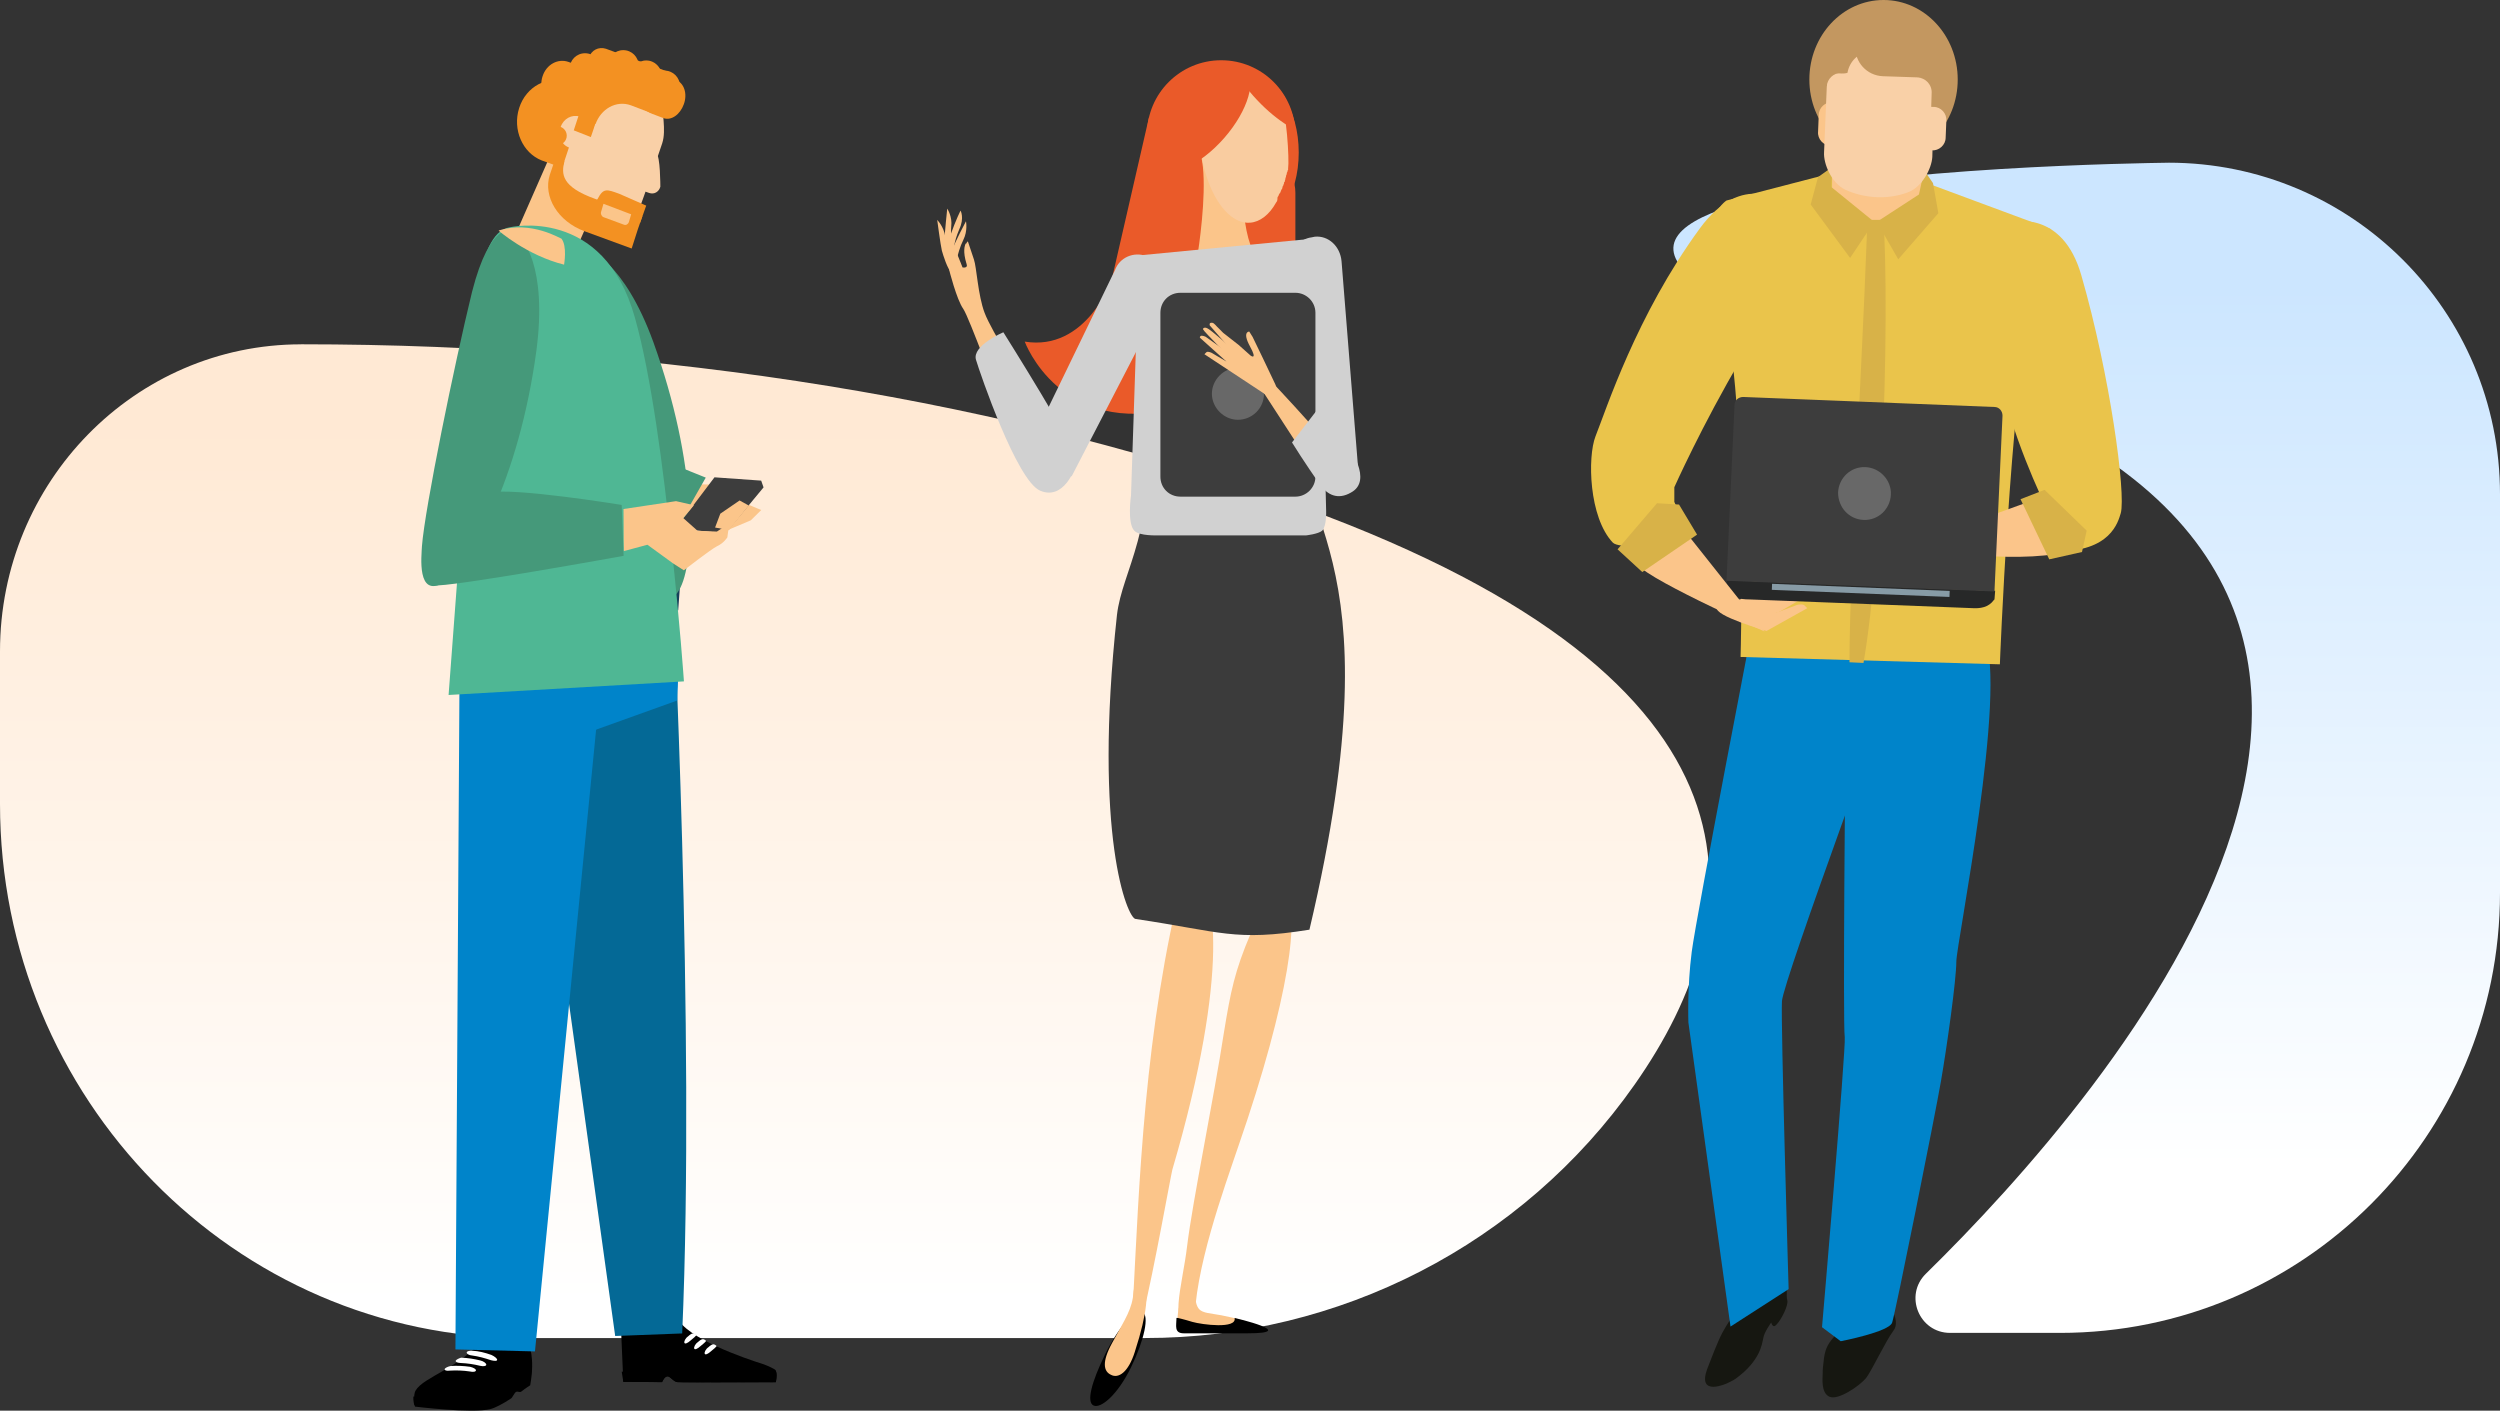 <?xml version="1.0" encoding="UTF-8"?><svg id="Ebene_1" xmlns="http://www.w3.org/2000/svg" xmlns:xlink="http://www.w3.org/1999/xlink" viewBox="0 0 588.4 332.01"><rect x="0" y="0" width="588.4" height="332.01" fill="#333333" stroke="none"/><defs><style>.cls-1{fill:#f9d0a7;}.cls-2{fill:#f9cca0;}.cls-3{fill:#046996;}.cls-4{fill:#0084ca;}.cls-5{fill:#eac44b;}.cls-6{fill:#ea5a29;}.cls-7{fill:#e9d6b8;}.cls-8{fill:#fff;}.cls-9{fill:#f39122;}.cls-10{fill:#fbc58a;}.cls-11{fill:#686868;}.cls-12{fill:#c39760;}.cls-13{fill:#d8b248;}.cls-14{fill:#d1d1d1;}.cls-15{fill:#161711;}.cls-16{fill:#163f59;}.cls-17{fill:#45997a;}.cls-18{fill:#879ba6;}.cls-19{fill:#3b3b3b;}.cls-20{fill:#3d3d3d;}.cls-21{fill:#272828;}.cls-22{fill:#4fb794;}.cls-23{fill:url(#Unbenannter_Verlauf_4);}.cls-24{fill:url(#Unbenannter_Verlauf_5);}</style><linearGradient id="Unbenannter_Verlauf_4" x1="201.16" y1="306.68" x2="201.16" y2="98.71" gradientUnits="userSpaceOnUse"><stop offset="0" stop-color="#fff"/><stop offset="1" stop-color="#ffe9d4"/></linearGradient><linearGradient id="Unbenannter_Verlauf_5" x1="491.12" y1="274.47" x2="491.12" y2="67.55" gradientUnits="userSpaceOnUse"><stop offset="0" stop-color="#fff"/><stop offset="1" stop-color="#cce6ff"/></linearGradient></defs><path class="cls-23" d="m70.87,81.04h0c-39.14,0-70.87,32.36-70.87,72.27v35.87c0,69.44,55.2,125.74,123.3,125.74h146.21c45.55,0,88.73-21.89,115.23-59.67,28.63-40.79,34.26-94.68-77.42-135.61-69.03-25.3-151.83-38.61-236.45-38.61Z"/><path class="cls-24" d="m510.37,38.28c15.33,0-220.39.06-60.89,48.8,154.82,47.3,46.31,171.03,3.8,212.7-5.2,5.1-1.58,13.93,5.7,13.93h25.85c57.2,0,103.57-46.37,103.57-103.57v-93.82c0-43.1-34.94-78.03-78.03-78.03h0Z"/><path class="cls-10" d="m302.21,211.1c-1.26-.79-5.82,4.25-7.86,8.65-3.77,8.81-4.72,13.68-6.29,23.28-2.36,15.41-7.39,39.79-8.65,50.17-1.1,9.44-4.88,20.45,1.73,18.87-.16-12.9,6.92-32.24,10.38-42.47,11.95-34.45,14.78-55.99,10.7-58.51Z"/><ellipse class="cls-6" cx="294.03" cy="35.89" rx="11.64" ry="18.25"/><path class="cls-10" d="m275.47,219.44c.47-2.52.94-4.88,1.57-7.24,1.73-3.46,3.3-5.35,4.4-5.03,4.4,1.1,8.34,20.92-5.51,68.1-.47,1.89-4.25,23.28-6.92,34.29-.79,3.46-2.99,8.49-2.99,8.18,1.73-26.42,2.04-61.81,9.44-98.3Z"/><path d="m266.19,321.83c-3.15,6.45-7.08,9.75-8.81,8.97-1.73-.79-.47-5.51,2.67-11.95s7.08-10.85,8.81-10.07c1.73.79.47,6.61-2.67,13.05Z"/><path class="cls-10" d="m267.13,318.06c-1.57,5.03-3.93,6.45-5.66,5.51-1.73-.79-2.2-2.99.31-7.55,3.15-5.82,4.72-7.86,5.03-12.11.31-3.93,6.45-4.72.31,14.16Z"/><path class="cls-10" d="m293.09,310.98s-1.57-.63-5.66-1.42c-2.52-.47-4.25-.47-5.19-1.42-1.42-1.57-.63-5.19-1.42-5.03-3.46.79-4.72,8.97-2.67,9.91,2.04.94,13.37-.31,14.31-.47.94,0,.79-1.89.63-1.57Z"/><path d="m290.57,310.19c.63,2.67-7.71,1.57-9.91.94-2.04-.63-3.46-.94-3.46-.94h-.31v.16c0,1.57-.63,3.46,1.73,3.46h14.94c12.58,0-2.99-3.62-2.99-3.62Z"/><path class="cls-6" d="m270.44,27.55l-8.81,38.38s-5.98,16.83-20.45,14.47c0,0,8.34,22.81,36.02,15.57l8.34-1.26v-32.4l-1.26-15.57-8.34-13.21-5.51-5.98Z"/><circle class="cls-6" cx="287.42" cy="31.64" r="17.46"/><path class="cls-6" d="m304.88,62.47c0,5.19-4.25,9.44-9.44,9.44h-.31c-5.19,0-9.44-4.25-9.44-9.44v-17.14c0-5.19,4.25-9.44,9.44-9.44h.31c5.19,0,9.44,4.25,9.44,9.44v17.14Z"/><path class="cls-10" d="m298.75,63.41c6.13,2.67,9.28,1.89,4.56,3.77-2.2,2.83-31.46-1.1-33.03-4.72-.31-.63,11.48-2.36,11.64-2.83.79-5.19,2.2-16.83.79-22.81,0-.47.47-.79.79-.79,2.2,0,3.3.16,5.51.16.31,0,4.72.94,3.77,2.99-.63,5.82-.63,21.39,5.98,24.22Z"/><path class="cls-2" d="m300.79,46.27c.16-.16.16-.47.31-.63,0,0,0-.16.16-.16.16-.31.16-.47.31-.79,0,0,0-.16.16-.16,0-.16.16-.47.16-.63s.16-.16.16-.31.16-.31.16-.47,0-.31.16-.31c0-.31.16-.47.16-.79,0-.16.16-.31.16-.63,0-.16.16-.31.16-.47s0-.31.16-.47c0-.16,0-.31.16-.47v-.31h0c.31-2.04-.31-13.21-2.04-17.93-.16-.63-.79-.94-1.73-.94-5.19.63-21.23.16-17.14,14.31l.47.94s.16,1.26.31,1.89v.16c.16.63.31,1.1.47,1.73v.16c.16.47.31,1.1.47,1.57h0c2.2,6.76,6.13,11.17,10.22,10.85,2.36-.16,4.56-1.89,6.13-4.72h0c.16-.16.31-.47.31-.63q0-.79.16-.79Z"/><path class="cls-7" d="m260.53,77.57c-5.19,3.77-9.75,17.3-13.37,25.95-2.04,4.88-1.26,8.49-1.26,8.49,0,0,1.73,11.32,15.26-19.5,3.46-7.86,1.42-16.36-.63-14.94Z"/><path class="cls-19" d="m308.18,218.81c-17.62,2.83-20.76.47-40.89-2.52-1.89,0-10.07-19.66-4.4-71.57,1.26-10.7,9.28-19.35,7.39-48.29,11.95-.16,24.06-.47,36.02-.63-4.72,26.42,23.75,30.51,1.89,123Z"/><path class="cls-14" d="m266.98,124.91c1.1,1.26,5.51,1.1,5.51,1.1h34.92s2.83-.31,3.77-1.1c1.1-1.1.94-4.72.94-4.72l-1.57-64.17-42.47,4.09-1.89,56.62c0-.16-.94,6.45.79,8.18Z"/><path class="cls-14" d="m309.29,107.77l-5.03-35.86,1.26-14.47c.79-.79,1.89-1.42,3.15-1.57l.79-.16c3.15-.31,5.98,2.2,6.29,5.82l3.93,49.07-10.38-2.83Z"/><path class="cls-14" d="m252.19,112.17l16.2-31.3,4.88-18.25c-.63-.94-1.57-1.57-2.67-2.04l-.79-.31c-2.99-1.1-6.29.31-7.39,3.3l-17.3,35.7,7.08,12.9Z"/><path class="cls-20" d="m309.6,112.17c0,2.67-2.2,4.72-4.72,4.72h-27.05c-2.67,0-4.72-2.04-4.72-4.72v-38.54c0-2.67,2.04-4.72,4.72-4.72h27.05c2.52,0,4.72,2.04,4.72,4.72v38.54Z"/><path class="cls-11" d="m297.49,92.67c0,3.46-2.83,6.13-6.13,6.13s-6.13-2.83-6.13-6.13,2.83-6.13,6.13-6.13c3.46-.16,6.13,2.67,6.13,6.13Z"/><path class="cls-10" d="m315.58,108.08c-9.12-11.01-21.39-23.59-21.39-23.59l-.79,1.73,17.46,26.9s9.28.47,4.72-5.03Z"/><path class="cls-14" d="m317.31,105.09s5.98,8.02.63,10.85c-2.99,1.73-5.51.63-7.24-1.89-3.3-4.56-6.61-9.91-6.61-9.91l5.82-7.55,7.39,8.49Z"/><path class="cls-10" d="m300.79,94.55s0-2.67-.63-4.09c-.63-1.42-5.35-11.17-5.35-11.17l-.79-1.26s-1.73,0,.16,3.46c1.89,3.46.16,2.2.16,2.2l-2.83-2.52-3.62-2.83-1.42-1.42s-.79-.94-1.1-.94c-.94-.16-.63.63-.63.63l5.35,6.13h-1.42l-4.88-3.46s-.94-.47-1.26-.16,0,.47,0,.47l6.13,5.51-3.46-2.04s-.94-.47-1.26-.16-.47.47-.47.47l14.31,9.44,2.99,1.73Z"/><path class="cls-10" d="m290.25,82.28s-5.51-4.88-6.13-5.03c-.63-.31-1.1,0-.94.31.16.47,7.08,7.39,7.08,7.39v-2.67Z"/><path class="cls-10" d="m224.98,62.31s-1.1.47-1.57-.31c-.79-1.42-1.1-4.56-1.1-5.66,0-1.26.63-7.24.63-7.24,0,0,1.26,1.89.94,4.25-.31,3.62,1.1,8.97,1.1,8.97Z"/><path class="cls-10" d="m225.61,64.35s-.94.79-1.57,0c-1.1-1.1-2.04-4.25-2.36-5.35-.31-1.26-1.1-7.24-1.1-7.24,0,0,1.57,1.57,1.89,3.93.47,3.77,3.15,8.65,3.15,8.65Z"/><path class="cls-10" d="m224.98,61.52c-.94-2.04-.47-4.56.79-7.55,1.26-2.67.31-4.4.31-4.4,0,0-.94,1.73-2.52,6.13-.47,1.26-.79,2.67-.79,3.93.16,3.93,4.72,7.08,2.2,1.89Z"/><path class="cls-10" d="m224.98,59.01l-.94.63-.63,3.93s1.73,6.92,3.3,9.12c1.57,2.36,8.02,20.76,9.12,21.71,1.89,1.42,5.66-3.62,5.66-3.62,0,0-8.18-12.9-9.75-17.14-1.57-4.09-1.89-10.85-2.52-12.58-.94-2.83-1.42-4.25-1.42-4.25,0,0-1.42.79-.16,5.19.31,1.26-1.1.94-1.1.94l-1.57-3.93Z"/><path class="cls-10" d="m224.67,63.88s-1.1-3.46-.47-5.19c.31-1.26,3.15-6.61,3.15-6.61,0,0,.47,2.2-.63,4.4-1.57,3.15-2.04,7.39-2.04,7.39Z"/><path class="cls-10" d="m226.4,63.1s.94.16,1.42-.16c0,.31,0,.63-.16.94,0,.63.31,4.72.31,4.72,0,0-.79-2.83-1.26-3.62-.31-.47-.47-1.73-.79-2.67v-.63l.47,1.42Z"/><path class="cls-10" d="m227.5,62.15c-.94-2.99-.47-4.4-.16-4.88.16.79.63,1.89,1.1,3.46.16.63.31,1.73.63,3.3,0,.31-1.1.47-1.42,2.99,0,.47-.94-2.2-.94-3.77.31-.16,1.1-.16.79-1.1Z"/><path class="cls-14" d="m236.15,78.2s-7.39,3.15-6.45,6.45c.94,3.15,9.59,28.47,15.1,30.83,5.51,2.36,8.34-5.03,8.65-6.92.63-1.89-17.3-30.36-17.3-30.36Z"/><path class="cls-6" d="m303.94,30.07c-2.2-1.26-4.72-3.15-7.08-5.51-1.42-1.42-2.52-2.67-3.62-4.09-1.73-2.36,5.35-1.42,5.35-1.42,0,0,2.2.94,3.62,3.62,1.89,3.15,2.83,8.02,1.73,7.39Z"/><ellipse class="cls-6" cx="282.69" cy="27.7" rx="15.57" ry="7.24" transform="translate(75.85 222.37) rotate(-48.86)"/><polygon class="cls-8" points="135.2 56.98 123.76 51.93 132.42 29.15 143.86 34.2 135.2 56.98"/><rect class="cls-10" x="120.72" y="39.95" width="24.06" height="14.47" transform="translate(36.13 149.72) rotate(-66.27)"/><path class="cls-9" d="m153.59,27.36c-.9,2.8-3.64,4.26-6.12,3.37l-16.9-6.21c-2.48-.89-3.77-3.94-2.87-6.57h0c.9-2.8,3.64-4.26,6.12-3.37l16.9,6.21c2.49.73,3.78,3.78,2.87,6.57h0Z"/><path class="cls-9" d="m147.62,34.82c-1.63,5.13-6.78,7.9-11.28,6.14l-8.84-3.2c-4.49-1.76-6.94-7.22-5.31-12.34h0c1.63-5.13,6.78-7.75,11.28-6.14l8.84,3.2c4.65,1.77,6.94,7.22,5.31,12.34h0Z"/><path class="cls-1" d="m149.42,52.06s3.55-9.61,6.43-18.31c1.08-3.26-.31-7.57.39-9.43,1.44-4.35-4.51-1.29-8.7-2.88l-.42-1.28c-4.18-1.59-8.69.74-10.14,5.25l-6.48,19.57,18.91,7.08Z"/><path class="cls-1" d="m138.44,32.24c-.71,2.02-2.65,3.04-4.51,2.49h0c-1.86-.71-2.72-2.79-2-4.81h0c.71-2.02,2.65-3.04,4.51-2.49h0c1.71.54,2.72,2.79,2,4.81h0Z"/><path class="cls-1" d="m150.14,42.17c-.37,1.24.06,2.36,1.15,2.72l1.55.54c1.09.36,2.21-.22,2.58-1.47,0,0,0-7.4-.94-7.75,0,0-1.13.58-1.49,1.83l-2.85,4.13Z"/><path class="cls-9" d="m140.03,46.79c-7.91-2.85-7.94-5.84-7.19-8.8,0,0-1.81-1.81-2.54.52l-.9,2.64c-1.63,5.13,1.91,10.94,8.11,13.25l11.16,4.09,1.45-4.51,1.07-3.1-11.16-4.09Z"/><path class="cls-9" d="m152.09,48.39l-6.34-2.78c-2.95-1.07-3.72-1.41-5.09,1.2-.18.46-1.45.88-1.47,1.36l11.47,4.26,1.43-4.03Z"/><path class="cls-10" d="m142.03,47.97l-.55,1.87c-.18.46.11,1.11.58,1.28l4.81,1.77c.46.18.95-.12,1.13-.58l.55-1.87-6.51-2.47Z"/><path class="cls-9" d="m157.95,17.15l-15.35-5.68c-1.71-.54-3.48.33-4.03,2.19l-2.17,6.68,18.3,6.74,3.25-9.94Z"/><path class="cls-9" d="m160.95,24.52c-.89,2.48-3,3.97-4.86,3.26l-7.9-3.01c-1.86-.71-2.7-3.26-1.96-5.75h0c.89-2.48,3-3.97,4.86-3.26l7.9,3.01c2.02.71,2.86,3.27,1.96,5.75h0Z"/><ellipse class="cls-9" cx="141.24" cy="21.8" rx="8.34" ry="3.62" transform="translate(8.54 74.86) rotate(-30.57)"/><circle class="cls-9" cx="137.69" cy="16.15" r="3.62"/><circle class="cls-9" cx="146.69" cy="15.42" r="3.62"/><circle class="cls-9" cx="152.1" cy="17.85" r="3.62"/><circle class="cls-9" cx="156.41" cy="20.24" r="3.62"/><polygon class="cls-9" points="143.19 20.16 139.01 18.57 135.04 30.68 139.06 32.26 143.19 20.16"/><polygon class="cls-9" points="154.12 18.41 142.04 13.81 137.35 28.1 149.44 32.7 154.12 18.41"/><path class="cls-1" d="m140.13,29.32c1.26-3.73,4.96-5.78,8.37-4.53l3.25,1.24c3.41,1.24,4.2,5.05,2.94,8.78h0c-1.26,3.73-4.96,5.78-8.37,4.53l-2.32-.88c-3.41-1.24-5.13-5.25-3.87-9.13h0Z"/><path d="m146.22,314.03l.48,11.2,9.13.07s.53-1.39,1.32-1.36c.63.03,1.52,1.32,2.3,1.36,1.89.08,4.09.01,4.88.05,1.73.07,18.26-.03,18.26-.03,0,0,.4-2.03-.04-2.84-.3-.33-1.85-1.02-2.78-1.37-4.66-1.45-18.16-6.11-20.48-11.08-2.9-5.95-13.08,4.02-13.08,4.02Z"/><path d="m182.69,322.95c.28.96-.1,2.36-.1,2.36,0,0-16.53-.06-18.26.03-.79-.03-2.99.03-4.88-.05-.94-.04-1.68-1.33-2.3-1.36-.79-.03-1.32,1.36-1.32,1.36l-9.13-.07-.37-2.38,36.36.1Z"/><path class="cls-8" d="m165.87,318.63c.14.32.79.03,1.44-.57,1.63-1.35,1.47-1.2,1.01-1.53-.31-.17-.62-.34-1.6.56-.65.45-1,1.22-.85,1.54Z"/><path class="cls-8" d="m163.4,317.42c.14.32.79.03,1.44-.57,1.63-1.35,1.47-1.2,1.01-1.53-.31-.17-.62-.34-1.6.56-.65.45-1,1.22-.85,1.54Z"/><path class="cls-8" d="m161.09,316.07c.14.32.79.03,1.44-.57,1.63-1.35,1.47-1.2,1.01-1.53-.31-.17-.62-.34-1.6.56-.65.45-1,1.22-.85,1.54Z"/><path d="m97.82,327.29c-.67,1.07-.16,3.77-.16,3.77,0,0,13.47,1.66,17.76.58,1.11-.27,3.04-1.29,4.83-2.48.32-.14.84-1.38,1.17-1.53.48-.29.78.19,1.26-.1,1.14-.9,2.11-1.49,2.11-1.49,1.23-6.88-.39-9.62-.39-9.62,0,0-8.64-4.3-10.81-1.24-5.16,6.71-13.91,8.87-15.77,12.09Z"/><path d="m97.29,328.68c4.22.65,12.83,1.79,14.58,1.39,6.51-1.3,10.44-5.07,13.22-7.48-.04.94-.24,2.04-.45,3.13,0,.16-.82.75-2.11,1.49-.48.29-.77-.35-1.26.1-.32.14-.84,1.38-1.17,1.53-1.78,1.19-3.71,2.21-4.83,2.48-4.3,1.08-17.76-.58-17.76-.58,0,0-.28-.96-.23-2.06Z"/><path class="cls-8" d="m104.64,322.22c-.01.31.45.49,1.24.37,1.58-.09,3.15-.03,4.71.2.78.19,1.41.06,1.43-.26s-.6-.65-1.38-.84c-1.56-.22-3.14-.29-4.56-.19-.64.13-1.28.42-1.45.73Z"/><path class="cls-8" d="m107.24,320.28c-.01.31.45.49,1.24.52,1.57.07,2.98.28,4.54.66.78.19,1.41.06,1.43-.26s-.6-.81-1.38-1c-1.56-.38-2.97-.6-4.54-.66-.48.14-1.12.43-1.29.73Z"/><path class="cls-8" d="m109.84,318.34c-.01.31.6.65,1.23.68,1.56.22,2.97.6,4.52,1.13.78.19,1.41.22,1.42-.1s-.6-.81-1.37-1.16c-1.55-.54-2.95-.91-4.52-.98-.63-.03-1.26.1-1.28.42Z"/><path class="cls-10" d="m159.91,113.89l7.71.16,4.39.34,5.61,1.34s1.96,2.13-3.7,1.89c-.79-.03,5.25,2.42,5.25,2.42l-2.46,2.42-6.41,2.72s-3,.19-4.2-1.28l-1.04-1.46.64-.29-5.61-1.34s-2.17-.88-2.71-2.95c-.54-2.07-2.93-1.38-2.93-1.38l5.46-2.61Z"/><path class="cls-17" d="m118.62,107.45s15.58-7.38,21.16-5.42,26.33,10.38,26.33,10.38l-5.6,9.84s-40.77-7.68-43.5-10c-2.74-2.32.65-4.22,1.62-4.81Z"/><path class="cls-3" d="m160.56,313.84l-15.77.6-23.86-171.8,37.27-6.63s5.48,106.49,2.36,177.83Z"/><polygon class="cls-4" points="108.21 149.36 107.19 317.6 125.91 318.07 142.56 148.74 108.21 149.36"/><path class="cls-4" d="m127.18,147.48l2.76-1.93,27.32-9.57s3.31,11.31,2.1,28.9l-32.6,11.71.42-29.11Z"/><path class="cls-16" d="m112.03,152.2l.18-.62,19.26-5.02,28.54-8.57s-.09,2.04-.39,5.65l-47.58,8.57Z"/><path class="cls-17" d="m135.63,58.1s-5.83.07-1.5,17.1c4.17,17.02,13.65,50.31,17.24,58.49.86,2.08,4.71,11.53,8.44,5.23,3.89-6.45,4.38-29.57-6.07-58.5-6.78-18.54-15.27-22.67-18.12-22.32Z"/><path class="cls-22" d="m119.92,53.51s22.1-5.22,29.5,21.22c3.84,13.54,6.71,35.54,8.62,53.88,1.95,17.55,2.93,31.76,2.93,31.76l-55.39,3.2,6.36-84.74c-.16,0-.42-23.95,7.98-25.33Z"/><path class="cls-17" d="m120.51,54.32s-5.09-2.57-9.42,14.41c-4.18,17.14-11.09,50.86-11.78,59.8-.09,2.2-1.3,12.38,5.15,8.56,6.3-3.83,17.69-24.14,21.8-54.66,2.54-19.41-2.97-27.04-5.76-28.1Z"/><polygon class="cls-20" points="179.15 113.12 179.71 114.71 170.76 125.52 161.82 124.67 160.66 122.26 168.16 112.34 179.15 113.12"/><path class="cls-10" d="m146.75,119.8l12.36-1.85,4.21.96-2.49,3.04,3.34,2.97,4.56.19,2.91-1.93-.45,3.29s-.84,1.38-2.45,2.1c-1.45.73-7.79,5.66-7.79,5.66l-2.61-1.68-5.96-4.34-5.57,1.5-.06-9.92Z"/><path class="cls-17" d="m100.89,132.53s8.67-15.38,14.07-16.57c5.57-1.34,31.36,2.88,31.36,2.88l.45,11.98s-41.56,7.56-44.84,6.95c-3.12-.6-1.4-4.15-1.04-5.24Z"/><polygon class="cls-10" points="176.23 118.98 174.07 117.79 169.53 120.9 168.3 124.16 171.58 124.77 176.23 118.98"/><path class="cls-5" d="m473.82,52.22s11.64-2.83,16.04,12.58c6.76,23.44,10.54,51.43,9.28,55.99-.63,2.04-2.36,9.12-15.26,8.97-5.19-.16-2.67-11.17-2.67-11.17,0,0-8.18-16.52-11.17-32.72-2.99-16.52,3.77-33.66,3.77-33.66Z"/><path class="cls-15" d="m420.66,302.3s-.31,2.67,0,3.77c.31,1.1-1.42,4.56-2.52,5.66-.94,1.1-1.26-.47-1.26-.47,0,0-1.73,2.36-1.89,3.77-.31,1.26-.63,5.19-6.45,9.44-.63.47-2.04,1.1-2.04,1.1,0,0-7.08,3.3-4.72-3.3.79-2.04,2.52-6.61,3.62-8.65,2.04-3.62,8.49-14.63,15.26-11.32Z"/><path class="cls-15" d="m430.72,315.83s-1.1,1.26-1.42,3.77c-.31,2.52-.31,2.67-.31,3.62,0,1.1-.47,4.56,1.57,5.51,2.04.94,7.08-2.52,8.65-4.4,1.42-1.89,4.56-8.65,6.45-11.17,1.89-2.36-1.26-8.34-5.03-5.82-3.93,2.67-8.34,6.13-9.91,8.49Z"/><path class="cls-4" d="m446.93,157.13s-27.21,73.61-27.53,78.49c-.31,4.88,1.57,67.79,1.57,67.79l-13.68,8.81-9.91-71.57s-.31-8.18.79-16.67c1.1-8.49,15.1-80.85,15.1-80.85l19.5-.31,14.16,14.31Z"/><path class="cls-4" d="m434.34,165.31v9.91s-.63,66.22-.16,68.89c.31,2.67-5.35,68.26-5.35,68.26l4.4,3.3s11.48-2.2,12.11-4.4c.79-2.36,10.07-48.6,11.48-56.78,1.42-8.18,3.62-23.91,3.62-28.15s12.11-63.86,6.61-76.6-30.83-7.55-30.83-7.55l-2.04,7.55v15.57h.16Z"/><path class="cls-5" d="m482.79,53.95l-29.26-10.85-22.33-2.36-24.85,6.45s-8.34,5.19-1.57,23.28c6.76,18.09,4.88,84.15,4.88,84.15l61.03,1.73s2.36-61.18,7.55-86.82c1.42-5.66,1.73-12.43,4.56-15.57Z"/><path class="cls-13" d="m435.29,155.87l3.3.16c4.4-24.85,6.76-88.08,4.09-112.93-.94.47-2.04,1.1-2.99,1.57-.47,25.32-4.4,88.24-4.4,111.2Z"/><rect class="cls-10" x="431.2" y="38.22" width="21.08" height="13.53"/><polygon class="cls-13" points="441.11 52.22 435.44 60.71 426.16 48.13 427.89 41.68 431.2 39.32 431.04 44.04 441.11 52.22"/><polygon class="cls-13" points="441.73 52.22 446.77 61.03 456.21 50.17 454.95 43.1 452.9 40.11 451.64 45.77 441.73 52.22"/><path class="cls-12" d="m442.05,5.66c-2.36-.16-4.4,1.1-5.66,2.83,0,0-7.86,9.75-8.02,12.58l-.16,5.03,3.62.16.16-5.19c.16-2.04,1.73-3.62,3.77-3.46l2.2.16-3.3-.16,2.2.16c3.77.16,6.76-2.67,6.92-6.45l.16-5.51-1.89-.16Z"/><ellipse class="cls-12" cx="443.31" cy="18.72" rx="17.46" ry="18.72"/><path class="cls-10" d="m434.5,31.3c0,1.73-1.57,3.15-3.3,2.99h-.31c-1.73,0-3.15-1.57-2.99-3.3l.16-3.93c0-1.73,1.57-3.15,3.3-2.99h.31c1.26,0,2.36.94,2.83,2.04v5.19Z"/><path class="cls-1" d="m454.79,36.96c-.16,2.67-2.36,7.08-5.82,8.34-4.72,1.73-10.07,1.42-14.63-.63-3.3-1.57-5.19-6.13-5.03-8.81.31-7.55.63-15.1.94-22.65.16-2.67,2.83-4.88,6.13-4.72,4.56.16,8.97.31,13.53.47,3.3.16,5.82,2.52,5.82,5.19-.47,7.71-.79,15.26-.94,22.81Z"/><path class="cls-12" d="m445.82,5.82c2.36.16,7.86,1.57,8.97,3.46,0,0,3.62,11.32,3.46,14.16l-.16,3.93-3.62-.16.16-5.19c.16-2.04-1.42-3.77-3.46-3.77h1.26l-9.28-.31c-3.77-.16-6.61-3.3-6.45-6.92l.16-5.51,8.97.31Z"/><path class="cls-1" d="m451.49,28.15c0-1.73,1.57-3.15,3.3-2.99h.31c1.73,0,3.15,1.57,2.99,3.3l-.16,3.93c0,1.73-1.57,3.15-3.3,2.99h-.31c-1.26,0-2.36-.94-2.83-2.04v-5.19Z"/><path class="cls-12" d="m440,12.11c.16-.47.16-.79.16-1.26l.16-5.03-2.04-.16-9.75,11.48h2.2l2.67.16c.47,0,.94,0,1.42-.16.47-2.67,2.52-4.72,5.19-5.03Z"/><path class="cls-12" d="m433.4,17.14c-1.89,0-3.3,1.42-3.46,3.15h-.63l.16-5.03,3.93.16v1.73Z"/><polyline class="cls-12" points="435.92 10.85 436.07 7.39 431.51 9.44 429.15 12.74 429.15 14.94 431.04 16.2 435.92 10.85"/><path class="cls-10" d="m479.64,117.34l-31.46,11.32s21.86,3.93,35.7,1.73c9.44-1.42-3.77-13.53-4.25-13.05Z"/><path class="cls-5" d="m419.87,47.97s-9.59-8.18-19.82,5.82c-14.94,20.45-22.02,42.62-24.54,48.92-1.89,4.88-1.57,19.03,4.09,25.01,1.42,1.42,9.75.63,9.75.63l6.76-5.66-2.04-4.56v-3.46s6.45-14.47,15.73-30.2c9.28-15.57,10.07-36.49,10.07-36.49Z"/><path class="cls-10" d="m404.14,142.97c1.1-1.73.94-1.73.94-1.73,0,0,2.52.63,4.88-.31,1.1-.47,4.4-2.83,4.4-2.83l4.88-3.3,2.2-1.73s1.1-1.1,1.57-1.1c1.42,0,.94,1.1.94,1.1l-7.86,7.24,9.12-4.72s1.26-.47,1.73.16c.47.47,0,.79,0,.79l-8.97,7.71,5.03-1.89s1.26-.31,1.73.16c.47.47.63.63.63.63l-9.59,5.35s-12.58-3.62-11.64-5.51Z"/><path class="cls-10" d="m417.51,141.71l6.61-2.99s1.42-.79,2.36-.79,1.1.94,1.1.94l-9.44,5.51-.63-2.67Z"/><path class="cls-21" d="m469.42,141.09q0-.16,0,0l.16-2.04-63.07-2.52-.16,2.04h0l.16.31c.94,1.73,2.99,2.2,5.19,2.2l52.22,2.04c2.2.16,4.09-.16,5.35-1.89l.16-.16Z"/><rect class="cls-18" x="437.24" y="118.04" width="1.42" height="41.84" transform="translate(281.6 571) rotate(-87.71)"/><path class="cls-20" d="m469.42,139.2l1.89-41.37c0-1.1-.79-2.04-1.89-2.04l-59.14-2.36c-1.1,0-2.04.79-2.04,1.89l-1.89,41.37,63.07,2.52Z"/><path class="cls-11" d="m445.04,116.39c-.16,3.46-2.99,6.13-6.45,5.98-3.46-.16-5.98-2.99-5.98-6.45.16-3.46,2.99-6.13,6.45-5.98,3.46.16,6.13,3.15,5.98,6.45Z"/><path class="cls-10" d="m395.34,123.47l19.98,25.17s-30.99-13.84-29.88-16.2c6.61-13.37,9.91-8.97,9.91-8.97Z"/><polygon class="cls-13" points="380.71 129.29 389.99 118.44 395.18 118.75 399.42 125.83 386.53 134.64 380.71 129.29"/><polygon class="cls-13" points="490.02 129.92 491.12 124.89 481.21 115.29 475.55 117.49 482.31 131.65 490.02 129.92"/><circle class="cls-9" cx="131.19" cy="31.93" r="2.2"/><path class="cls-10" d="m117.35,54.27s6.61,5.82,15.41,8.02c0,0,.79-4.4-.63-6.13,0,.16-7.08-4.4-14.78-1.89Z"/></svg>
